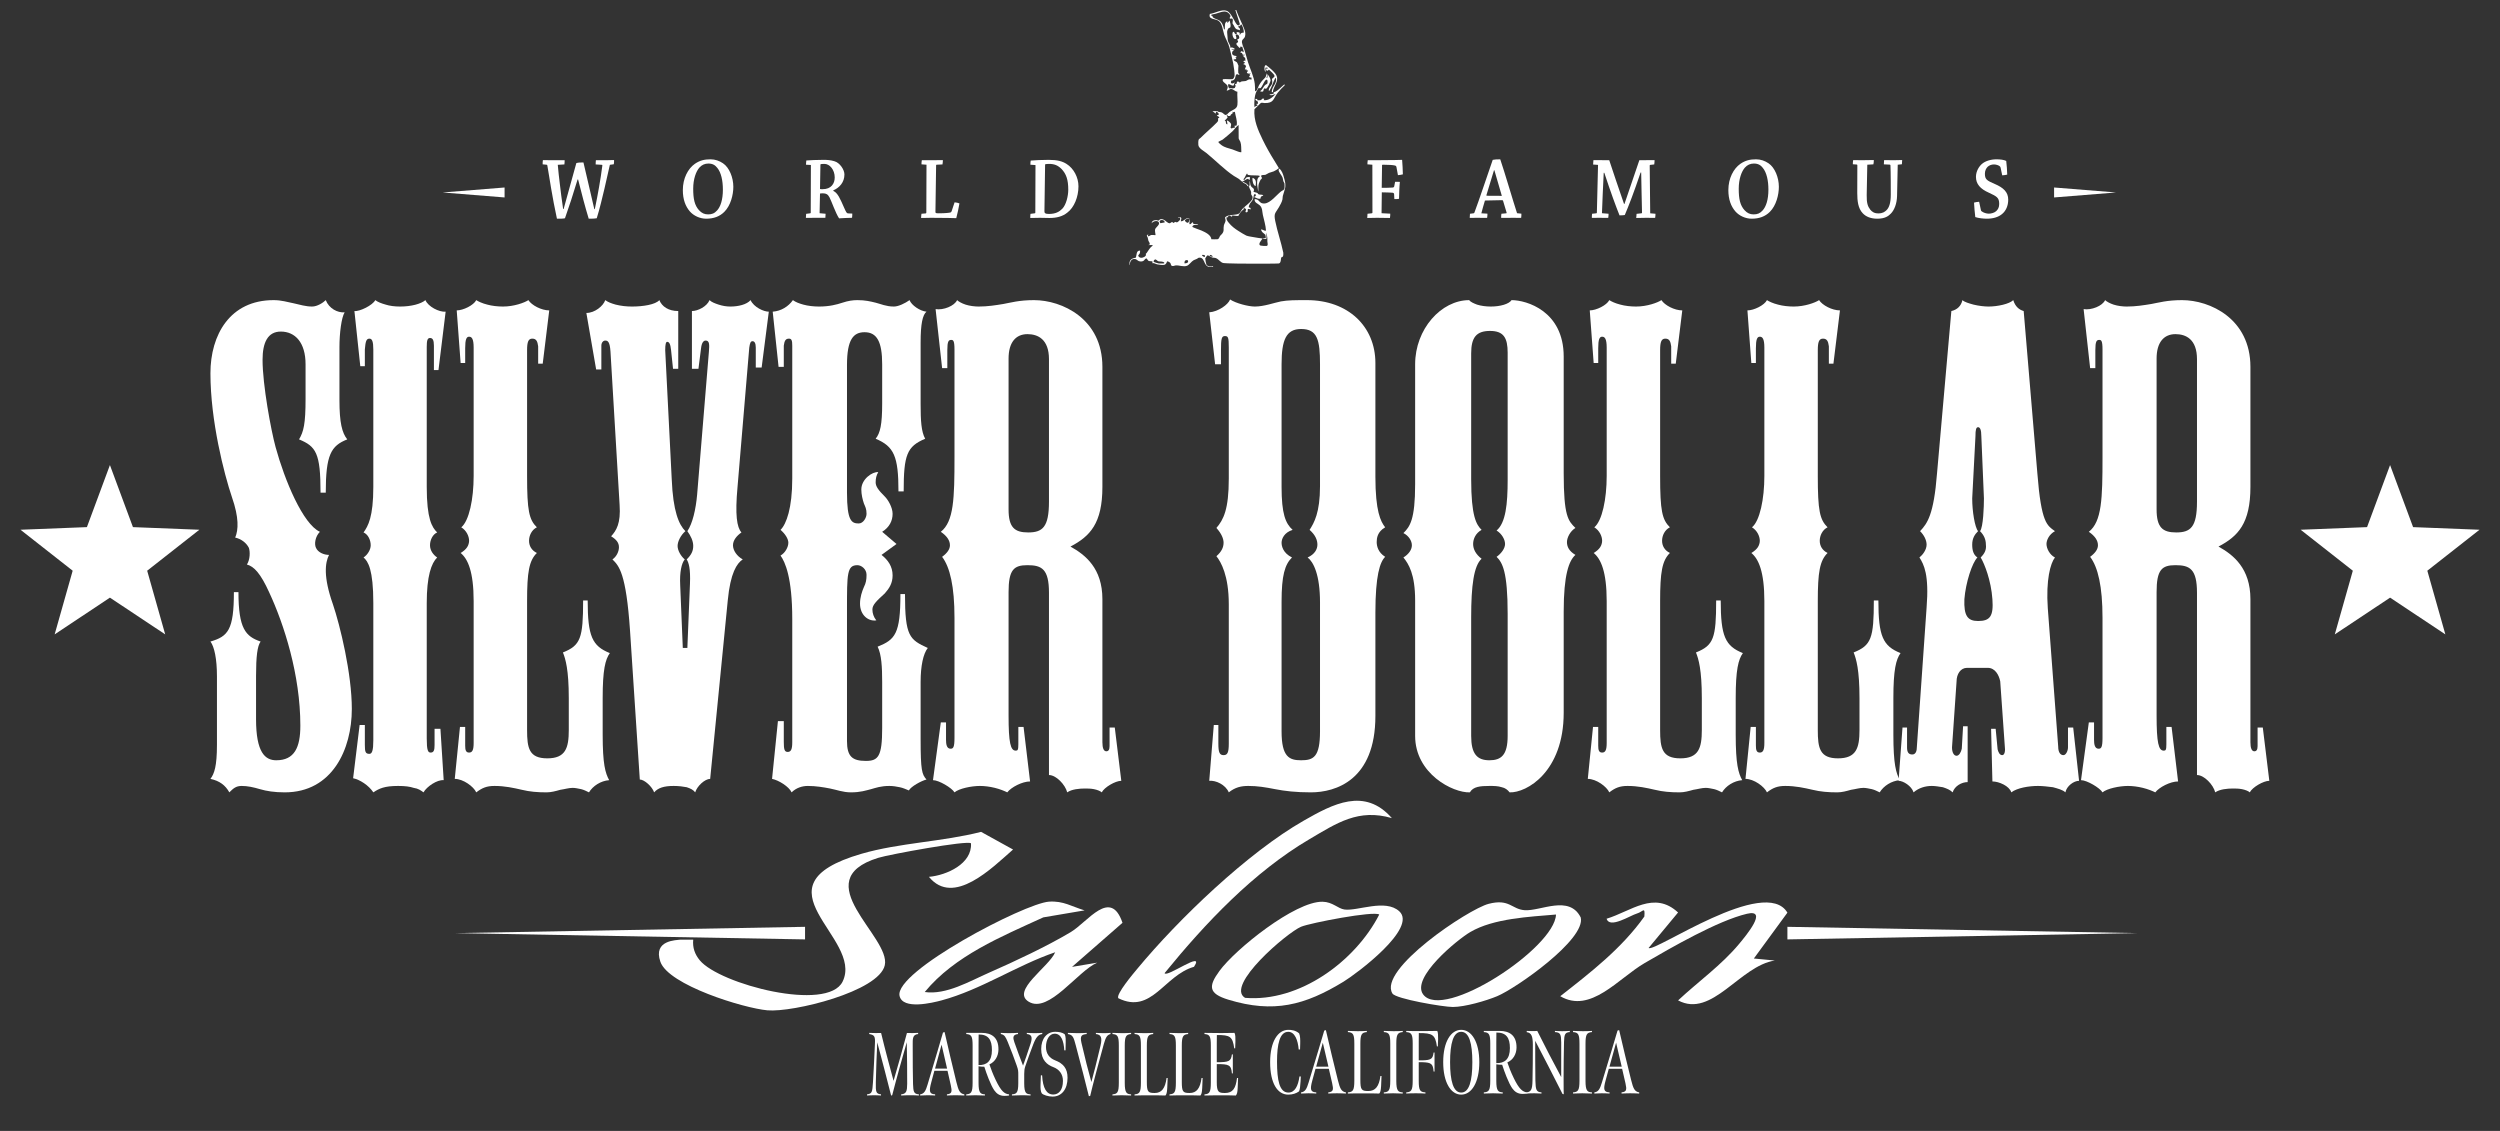 <?xml version="1.0" encoding="UTF-8"?> <svg xmlns="http://www.w3.org/2000/svg" width="588" height="266" viewBox="0 0 588 266" fill="none"><rect x="0" y="0" width="588" height="266" fill="#333333" stroke="none"/><path d="M60.222 169.156C60.222 177.005 62.367 178.816 64.972 178.816C69.263 178.816 70.643 175.797 70.643 170.666C70.643 158.74 66.811 146.816 63.286 139.268C61.294 134.891 59.761 133.231 58.076 132.778C58.842 131.571 58.842 129.759 58.536 128.854C57.923 127.646 56.697 126.74 55.318 126.439C56.084 124.627 56.237 121.759 54.551 116.929C52.712 111.495 49.494 98.966 49.494 87.797C49.494 78.74 54.091 70.59 64.359 70.59C66.198 70.59 67.578 71.043 69.11 71.345C70.489 71.646 71.868 72.099 73.401 72.099C74.627 72.099 76.006 71.194 76.619 70.59C77.386 72.552 79.378 73.608 81.064 73.457C80.297 74.665 79.838 78.438 79.838 81.608V94.137C79.838 99.419 80.451 101.834 81.677 103.344C77.846 104.853 76.619 106.967 76.619 115.872H75.393C75.393 106.514 74.32 105.004 70.336 103.344C71.409 101.533 71.868 99.722 71.868 93.835V85.684C71.868 80.552 69.416 77.986 66.045 77.986C62.98 77.986 61.754 80.552 61.754 84.627C61.754 90.514 63.746 101.231 64.819 105.156C66.964 113.004 71.255 123.269 75.24 125.08C74.167 126.137 73.861 127.948 74.32 128.854C74.781 129.91 76.159 130.514 77.386 130.514C76.466 132.325 76.006 135.646 78.305 142.137C79.991 147.118 82.749 158.438 82.749 166.74C82.749 176.249 78.152 186.363 66.964 186.363C64.512 186.363 62.674 186.061 61.141 185.609C59.608 185.156 58.229 184.854 56.85 184.854C55.471 184.854 54.857 185.458 53.938 186.363C53.019 184.702 51.639 183.646 49.494 183.193C50.413 181.986 51.026 180.175 51.026 175.193V159.042C51.026 154.967 50.413 152.099 49.494 150.892C53.632 149.684 55.011 148.175 55.011 139.268H56.084C56.084 147.873 57.77 149.684 61.294 150.892C60.528 151.948 60.222 154.363 60.222 159.042V169.156Z" fill="white"></path><path d="M87.804 141.834C87.804 133.986 86.578 132.024 85.505 131.118C86.425 130.514 87.191 129.307 87.191 128.25C87.191 127.042 86.578 125.684 85.505 125.231C86.578 123.722 87.804 121.608 87.804 114.514V82.212C87.804 80.25 87.497 79.646 86.885 79.646C86.118 79.646 85.965 80.401 85.812 82.212V86.137H84.739L83.359 73.156C84.586 73.307 87.651 71.797 88.263 70.59C88.877 71.043 89.643 71.345 90.716 71.646C91.635 71.948 92.861 72.099 94.087 72.099C96.693 72.099 98.991 71.495 100.064 70.59C100.677 72.099 103.283 73.457 104.815 73.307L103.129 87.042H102.056V81.306C102.056 79.948 101.75 79.496 101.137 79.496C100.524 79.496 100.37 80.099 100.37 81.608V114.514C100.37 122.061 101.597 124.023 102.822 125.231C101.75 125.684 101.137 127.042 101.137 128.25C101.137 129.457 101.903 130.514 102.822 131.118C101.443 132.476 100.37 135.495 100.37 141.834V173.684C100.37 176.552 100.677 177.005 101.29 177.005C102.056 177.005 102.21 176.401 102.21 175.193V171.42H103.589L104.355 183.495C102.822 183.344 100.37 185.005 99.604 186.363C98.991 185.91 98.379 185.458 97.305 185.307C96.386 185.005 95.313 184.854 93.628 184.854C90.409 184.854 89.183 185.458 87.804 186.363C86.731 184.702 84.586 183.344 83.053 183.043L84.586 170.514H85.812V175.193C85.812 176.854 85.965 177.307 86.885 177.307C87.497 177.307 87.804 176.552 87.804 174.137V141.834Z" fill="white"></path><path d="M111.403 81.759C111.403 79.646 110.944 79.193 110.331 79.193C109.718 79.193 109.411 79.797 109.411 81.91V85.382H108.338L107.419 73.005C108.951 73.005 111.403 71.797 112.016 70.59C112.476 70.891 113.396 71.345 114.622 71.646C115.695 71.948 117.074 72.099 118.3 72.099C120.905 72.099 123.357 71.194 124.277 70.59C125.043 71.797 127.342 73.005 129.181 73.005L127.648 85.533H126.575V81.457C126.422 80.25 126.116 79.646 125.196 79.646C124.277 79.646 123.97 80.401 123.97 82.364V111.948C123.97 120.099 124.43 122.212 126.269 124.023C125.043 124.627 124.43 125.986 124.43 127.193C124.43 128.401 125.043 129.457 126.269 130.061C124.43 131.873 123.97 134.59 123.97 141.382V171.722C123.97 175.948 124.43 178.363 128.721 178.363C133.012 178.363 133.778 175.948 133.778 171.722V164.174C133.778 157.533 133.012 154.967 132.399 153.457C136.537 151.797 137.15 150.136 137.15 141.231H138.222C138.222 149.684 139.296 151.948 143.433 153.609C142.36 155.118 141.748 157.533 141.748 164.174V172.778C141.748 179.722 142.36 181.834 143.28 183.495C141.287 183.646 139.449 184.854 138.529 186.363C137.916 186.061 137.303 185.76 136.69 185.609C135.924 185.458 135.311 185.307 134.698 185.307C133.778 185.307 132.859 185.609 131.786 185.76C130.713 186.061 129.641 186.363 128.568 186.363C126.422 186.363 124.583 186.212 122.744 185.76C120.752 185.307 118.759 184.854 116.307 184.854C114.469 184.854 113.396 185.307 112.016 186.363C111.403 185.005 108.951 183.193 106.959 183.193L108.185 170.967H109.411V175.344C109.411 176.401 109.565 177.005 110.331 177.005C111.097 177.005 111.403 176.401 111.403 174.741V141.382C111.403 134.439 110.024 131.42 108.338 130.061C109.105 129.608 109.565 129.156 109.871 128.703C110.178 128.25 110.331 127.646 110.331 127.193C110.331 126.137 109.718 124.778 108.492 124.023C110.331 122.514 111.403 117.382 111.403 111.948V81.759Z" fill="white"></path><path d="M148.182 148.326C147.263 134.741 145.577 133.08 144.044 131.571C144.964 130.967 145.577 129.759 145.577 128.703C145.577 127.646 144.964 126.891 143.737 126.137C144.964 124.778 146.036 123.118 145.73 118.74L143.584 82.665C143.431 80.401 142.971 80.099 142.358 80.099C141.899 80.099 141.439 80.552 141.439 81.306V86.891H140.213L137.914 73.608C139.906 73.608 141.899 71.948 142.358 70.59C142.971 71.043 143.737 71.345 144.81 71.646C146.036 71.948 147.263 72.099 148.642 72.099C151.247 72.099 154.159 71.646 155.078 70.59C155.691 72.099 157.224 73.156 159.523 73.156V86.74H158.296L157.837 82.364C157.684 80.854 157.377 80.401 156.917 80.401C156.611 80.401 156.457 81.005 156.457 82.364L157.99 112.703C158.296 120.25 159.676 123.42 161.208 124.929C160.136 125.835 159.369 127.344 159.369 128.401C159.369 129.457 160.136 130.816 161.055 131.571C160.289 132.476 159.829 134.59 159.982 137.608L160.595 152.401H161.668L162.281 137.307C162.434 133.684 161.975 132.325 161.515 131.571C162.588 130.514 163.047 129.608 163.047 128.401C163.047 127.193 162.434 125.986 161.668 124.929C162.894 123.118 163.66 119.797 163.967 116.325L166.726 82.816C166.879 81.005 166.879 80.099 165.959 80.099C165.499 80.099 165.04 80.552 164.886 81.91L164.274 86.74H162.741V73.156C164.12 73.156 166.265 72.099 166.879 70.59C167.338 71.043 168.105 71.345 169.024 71.646C169.944 71.948 170.863 72.099 171.783 72.099C173.622 72.099 175.614 71.646 176.534 70.59C177.3 72.25 179.599 73.307 180.824 73.307L179.139 86.439H177.759V81.759C177.759 80.703 177.453 80.25 176.993 80.25C176.534 80.25 176.38 80.703 176.227 81.759L173.468 114.514C172.855 121.155 173.315 124.023 174.388 125.231C173.315 125.986 172.396 127.042 172.396 128.25C172.396 129.457 173.315 130.816 174.695 131.571C173.315 132.476 171.783 134.741 171.169 141.231L167.032 183.193C165.806 183.193 163.967 184.854 163.507 186.363C163.047 185.76 162.434 185.458 161.515 185.156C160.748 185.005 159.676 184.854 158.45 184.854C156.151 184.854 154.772 185.307 153.852 186.363C153.392 185.005 151.553 183.344 150.481 183.344L148.182 148.326Z" fill="white"></path><path d="M199.212 174.288C199.212 177.91 200.438 178.967 203.656 178.967C206.568 178.967 207.488 177.91 207.488 171.269V160.401C207.488 156.929 207.335 153.911 206.415 152.099C210.553 150.438 211.779 149.08 211.779 139.722H212.852C212.852 149.684 213.925 150.438 218.215 152.401C217.143 153.76 216.53 156.628 216.53 160.401V173.835C216.53 181.231 216.836 182.137 217.909 183.344C216.683 183.646 214.231 185.005 213.771 185.91C213.005 185.609 212.392 185.307 211.626 185.156C210.859 185.005 210.093 184.854 209.174 184.854C207.181 184.854 205.955 185.307 204.883 185.609C203.656 185.91 202.431 186.363 200.132 186.363C198.293 186.363 196.76 185.76 195.228 185.458C193.695 185.156 191.856 184.854 190.017 184.854C188.638 184.854 187.259 185.307 186.186 186.363C185.573 185.005 183.121 183.495 181.588 183.193L182.968 169.608H184.347V174.439C184.347 176.25 184.5 176.854 185.266 176.854C186.033 176.854 186.339 176.25 186.339 174.59V145.609C186.339 135.797 184.654 132.174 183.58 130.665C184.654 130.061 185.42 128.703 185.42 127.646C185.42 126.74 184.654 125.533 183.58 124.627C184.96 123.269 186.339 119.496 186.339 112.552V81.306C186.339 80.099 186.186 79.646 185.573 79.646C184.807 79.646 184.5 80.099 184.347 81.306V86.288H183.121L181.741 73.307C183.734 73.156 185.42 72.099 186.492 70.59C187.106 71.043 187.872 71.345 188.944 71.646C190.017 71.948 191.396 72.099 192.623 72.099C195.075 72.099 196.76 71.646 198.139 71.194C199.519 70.74 200.591 70.59 201.664 70.59C203.503 70.59 204.729 70.891 205.955 71.194C207.181 71.495 208.407 72.099 210.246 72.099C211.319 72.099 212.852 71.345 213.925 70.59C214.384 71.797 216.376 73.156 217.909 73.307C216.99 74.062 216.53 76.174 216.53 80.552V95.042C216.53 98.966 216.683 101.533 217.602 103.193C213.311 105.004 212.545 106.967 212.545 115.57H211.319C211.319 107.268 210.246 105.004 205.955 103.193C207.028 101.834 207.488 99.873 207.488 94.891V85.684C207.488 80.401 206.262 78.137 203.35 78.137C200.745 78.137 199.212 79.797 199.212 85.835V115.872C199.212 122.514 200.285 123.118 201.971 123.118C203.044 123.118 203.81 121.759 203.81 120.854C203.81 119.647 203.503 119.193 203.197 118.438C202.89 117.533 202.584 116.325 202.584 115.118C202.584 112.703 205.189 110.892 206.568 111.043C206.108 111.797 205.955 112.552 205.955 113.457C205.955 114.363 206.568 115.269 208.101 116.779C208.867 117.533 209.94 119.344 209.94 120.854C209.94 122.514 209.174 124.023 207.488 125.08L210.859 127.948L207.335 130.514C208.867 131.722 209.94 133.231 209.94 135.344C209.94 137.156 209.174 138.363 208.101 139.571C206.108 141.382 205.189 142.288 205.189 143.344C205.189 144.25 205.496 145.156 206.108 145.91C204.27 146.212 202.277 144.702 202.277 141.985C202.277 140.476 202.737 139.117 203.197 138.061C203.656 137.156 203.81 136.401 203.81 135.193C203.81 133.835 202.584 132.929 201.664 132.929C199.212 132.929 199.212 134.891 199.212 143.344V174.288Z" fill="white"></path><path d="M237.216 168.25C237.216 174.741 237.676 176.552 238.902 176.552C239.362 176.552 239.515 176.401 239.515 175.042V170.967H240.741L242.274 183.797C240.435 183.797 237.83 185.156 236.91 186.363C236.297 186.061 235.224 185.609 233.998 185.307C232.772 185.005 231.546 184.854 230.474 184.854C228.481 184.854 225.57 185.458 224.496 186.363C223.884 185.307 220.819 183.495 219.439 183.495L221.278 169.91H222.504V173.986C222.504 175.042 222.658 176.099 223.577 176.099C224.19 176.099 224.496 175.797 224.496 173.533V145.307C224.496 137.91 223.424 133.382 221.585 130.967C222.198 130.514 222.658 130.061 222.964 129.608C223.271 129.156 223.424 128.703 223.424 128.25C223.424 127.193 222.811 126.137 221.278 125.08C224.343 122.665 224.496 117.231 224.496 107.57V82.212C224.496 80.099 224.19 79.948 223.73 79.948C223.117 79.948 222.811 80.25 222.811 82.364V86.589H221.585L220.052 72.703C221.891 73.005 224.496 71.948 225.109 70.59C225.416 70.891 226.182 71.345 227.102 71.646C228.022 71.948 229.247 72.099 230.167 72.099C232.312 72.099 234.151 71.797 235.991 71.495C237.676 71.194 239.668 70.59 243.193 70.59C249.783 70.59 259.285 74.967 259.285 86.288V114.514C259.285 123.118 256.373 126.137 251.775 128.552C255.3 130.514 259.285 133.684 259.285 140.929V174.59C259.285 175.948 259.591 176.703 260.204 176.703C260.664 176.703 260.97 176.401 260.97 175.495V171.118H262.197L263.729 183.646C262.35 183.646 259.745 185.156 259.131 186.363C258.825 186.061 258.059 185.76 257.293 185.609C256.526 185.458 255.76 185.458 255.147 185.458C253.921 185.458 252.082 185.609 251.009 186.363C250.549 184.551 248.404 182.288 246.718 182.288V139.42C246.718 133.835 245.033 132.929 241.661 132.929C238.443 132.929 237.216 133.986 237.216 139.268V168.25ZM237.216 119.797C237.216 124.023 238.596 125.231 241.814 125.231C245.186 125.231 246.718 124.023 246.718 117.986V84.476C246.718 79.797 244.113 78.589 241.661 78.589C238.902 78.589 237.216 80.552 237.216 84.325V119.797Z" fill="white"></path><path d="M289.011 142.136C289.011 135.344 287.173 132.174 286.1 130.815C287.326 129.759 287.786 128.702 287.786 127.646C287.786 126.74 287.326 125.532 286.1 124.174C287.786 122.212 289.011 119.796 289.011 112.552V81.759C289.011 79.344 288.858 79.042 288.092 79.042C287.326 79.042 287.173 79.645 287.173 82.363V85.683H285.793L284.414 73.457C286.559 73.306 288.858 71.646 289.318 70.439C290.697 71.344 293.609 72.099 295.142 72.099C297.287 72.099 299.739 71.193 301.272 70.891C302.958 70.59 304.643 70.59 307.402 70.59C317.057 70.59 323.493 76.778 323.493 85.381V112.099C323.493 120.249 324.719 122.664 325.792 124.023C323.953 125.08 323.8 126.589 323.8 127.495C323.8 128.4 324.106 129.91 325.792 130.966C324.566 132.174 323.493 135.344 323.493 144.099V168.4C323.493 183.495 314.145 186.363 308.321 186.363C304.797 186.363 302.191 186.061 299.893 185.608C297.594 185.155 295.755 184.853 293.609 184.853C291.924 184.853 290.544 185.155 289.011 186.363C288.245 184.551 285.947 183.495 284.414 183.646L285.487 170.514H286.559V174.891C286.559 177.004 286.866 177.609 287.786 177.609C288.705 177.609 289.011 177.004 289.011 174.891V142.136ZM301.425 114.513C301.425 120.854 302.345 123.118 304.03 124.627C302.038 125.23 301.425 126.74 301.425 127.646C301.425 128.4 301.731 130.061 303.877 131.117C302.191 132.778 301.425 135.344 301.425 141.533V172.024C301.425 178.061 303.264 178.816 306.022 178.816C308.934 178.816 310.467 178.061 310.467 172.024V141.684C310.467 135.193 308.934 132.174 307.555 131.117C309.241 130.363 309.854 129.156 309.854 128.098C309.854 127.042 309.394 125.834 308.015 124.627C309.087 122.966 310.467 120.552 310.467 114.362V85.683C310.467 79.947 309.854 77.381 306.022 77.381C302.498 77.381 301.425 79.947 301.425 85.683V114.513Z" fill="white"></path><path d="M332.84 85.684C332.84 77.382 338.97 70.59 345.56 70.59C345.867 71.043 346.633 71.345 347.399 71.646C348.319 71.948 349.545 72.099 350.617 72.099C352.916 72.099 354.909 71.495 355.521 70.59C359.046 70.59 367.782 73.156 367.782 83.872V111.345C367.782 121.457 368.855 122.514 370.54 124.174C369.314 124.929 368.548 126.439 368.548 127.495C368.548 128.552 369.008 129.608 370.54 130.514C369.008 131.873 367.782 135.193 367.782 143.797V167.646C367.782 181.533 359.046 186.514 355.062 186.363C354.602 185.76 353.989 185.307 353.223 185.156C352.303 184.854 351.383 184.854 350.311 184.854C348.165 184.854 346.479 185.005 345.713 186.363C341.729 186.514 332.84 181.986 332.84 173.08V141.231C332.84 135.042 331.308 132.627 330.082 131.118C331.308 130.363 332.074 129.307 332.074 128.25C332.074 127.193 331.308 125.986 330.082 125.382C331.614 123.872 332.84 122.212 332.84 113.911V85.684ZM346.02 112.703C346.02 121.457 347.246 123.42 348.472 124.627C347.093 125.382 346.479 126.74 346.479 127.948C346.479 129.156 347.093 130.363 348.472 131.42C346.633 133.08 346.02 137.759 346.02 145.156V173.08C346.02 177.307 347.399 178.816 350.311 178.816C353.069 178.816 354.602 177.609 354.602 173.08V144.401C354.602 134.439 353.376 132.325 351.997 130.967C353.069 130.212 353.989 129.005 353.989 127.948C353.989 126.891 353.223 125.533 351.997 124.778C354.142 122.967 354.602 118.589 354.602 112.853V82.967C354.602 79.496 353.682 77.835 350.464 77.835C347.246 77.835 346.02 79.344 346.02 83.118V112.703Z" fill="white"></path><path d="M377.894 81.759C377.894 79.646 377.434 79.193 376.822 79.193C376.209 79.193 375.902 79.797 375.902 81.91V85.382H374.829L373.91 73.005C375.442 73.005 377.894 71.797 378.507 70.59C378.967 70.891 379.886 71.345 381.113 71.646C382.185 71.948 383.565 72.099 384.791 72.099C387.396 72.099 389.848 71.194 390.768 70.59C391.534 71.797 393.833 73.005 395.672 73.005L394.139 85.533H393.066V81.457C392.913 80.25 392.606 79.646 391.687 79.646C390.768 79.646 390.461 80.401 390.461 82.364V111.948C390.461 120.099 390.921 122.212 392.76 124.023C391.534 124.627 390.921 125.986 390.921 127.193C390.921 128.401 391.534 129.457 392.76 130.061C390.921 131.873 390.461 134.59 390.461 141.382V171.722C390.461 175.948 390.921 178.363 395.212 178.363C399.503 178.363 400.269 175.948 400.269 171.722V164.174C400.269 157.533 399.503 154.967 398.89 153.457C403.027 151.797 403.641 150.136 403.641 141.231H404.713C404.713 149.684 405.786 151.948 409.924 153.609C408.851 155.118 408.238 157.533 408.238 164.174V172.778C408.238 179.722 408.851 181.834 409.77 183.495C407.778 183.646 405.939 184.854 405.02 186.363C404.407 186.061 403.794 185.76 403.181 185.609C402.414 185.458 401.802 185.307 401.189 185.307C400.269 185.307 399.349 185.609 398.277 185.76C397.204 186.061 396.131 186.363 395.058 186.363C392.913 186.363 391.074 186.212 389.235 185.76C387.243 185.307 385.25 184.854 382.798 184.854C380.96 184.854 379.886 185.307 378.507 186.363C377.894 185.005 375.442 183.193 373.45 183.193L374.676 170.967H375.902V175.344C375.902 176.401 376.055 177.005 376.822 177.005C377.588 177.005 377.894 176.401 377.894 174.741V141.382C377.894 134.439 376.515 131.42 374.829 130.061C375.595 129.608 376.055 129.156 376.362 128.703C376.668 128.25 376.822 127.646 376.822 127.193C376.822 126.137 376.209 124.778 374.982 124.023C376.822 122.514 377.894 117.382 377.894 111.948V81.759Z" fill="white"></path><path d="M414.978 81.759C414.978 79.646 414.518 79.193 413.906 79.193C413.293 79.193 412.986 79.797 412.986 81.91V85.382H411.913L410.994 73.005C412.526 73.005 414.978 71.797 415.591 70.59C416.051 70.891 416.97 71.345 418.197 71.646C419.269 71.948 420.649 72.099 421.875 72.099C424.48 72.099 426.932 71.194 427.851 70.59C428.618 71.797 430.917 73.005 432.755 73.005L431.223 85.533H430.15V81.457C429.997 80.25 429.69 79.646 428.771 79.646C427.851 79.646 427.545 80.401 427.545 82.364V111.948C427.545 120.099 428.005 122.212 429.843 124.023C428.618 124.627 428.005 125.986 428.005 127.193C428.005 128.401 428.618 129.457 429.843 130.061C428.005 131.873 427.545 134.59 427.545 141.382V171.722C427.545 175.948 428.005 178.363 432.296 178.363C436.587 178.363 437.353 175.948 437.353 171.722V164.174C437.353 157.533 436.587 154.967 435.974 153.457C440.112 151.797 440.725 150.136 440.725 141.231H441.797C441.797 149.684 442.87 151.948 447.008 153.609C445.935 155.118 445.322 157.533 445.322 164.174V172.778C445.322 179.722 445.935 181.834 446.854 183.495C444.862 183.646 443.023 184.854 442.104 186.363C441.491 186.061 440.878 185.76 440.265 185.609C439.498 185.458 438.885 185.307 438.273 185.307C437.353 185.307 436.433 185.609 435.361 185.76C434.288 186.061 433.215 186.363 432.142 186.363C429.997 186.363 428.158 186.212 426.319 185.76C424.327 185.307 422.334 184.854 419.882 184.854C418.043 184.854 416.97 185.307 415.591 186.363C414.978 185.005 412.526 183.193 410.534 183.193L411.76 170.967H412.986V175.344C412.986 176.401 413.139 177.005 413.906 177.005C414.672 177.005 414.978 176.401 414.978 174.741V141.382C414.978 134.439 413.599 131.42 411.913 130.061C412.679 129.608 413.139 129.156 413.446 128.703C413.752 128.25 413.906 127.646 413.906 127.193C413.906 126.137 413.293 124.778 412.066 124.023C413.906 122.514 414.978 117.382 414.978 111.948V81.759Z" fill="white"></path><path d="M459.112 175.797C459.112 177.005 459.572 177.759 460.185 177.759C460.798 177.759 461.258 176.854 461.411 176.099L461.717 170.816H462.791V183.948C461.411 183.948 459.725 184.854 459.265 186.363C458.653 185.76 457.886 185.458 456.967 185.156C456.047 185.005 455.128 184.854 454.361 184.854C452.829 184.854 451.296 185.307 450.07 186.363C449.611 184.854 447.618 183.646 446.546 183.646L447.465 171.118H448.538V175.797C448.538 176.854 448.844 177.458 449.764 177.458C450.684 177.458 450.837 176.401 450.837 175.797L453.136 142.892C453.749 135.193 452.522 132.778 451.45 131.118C452.216 130.514 453.136 129.307 453.136 128.099C453.136 127.042 452.522 125.835 451.603 124.929C453.289 123.118 454.821 121.155 455.588 111.345L458.959 73.156C460.339 72.854 461.258 71.948 461.564 70.59C462.024 71.043 463.097 71.345 464.17 71.646C465.396 71.948 466.775 72.099 467.695 72.099C469.84 72.099 472.599 71.495 473.518 70.59C473.978 72.099 474.897 72.854 475.97 73.156L479.188 111.345C480.108 123.118 481.487 123.571 483.326 124.929C481.947 125.684 481.334 127.042 481.334 127.948C481.334 129.005 482.1 130.514 483.326 131.118C482.254 132.476 481.181 136.4 481.64 143.043L484.092 175.646C484.092 176.854 484.552 177.609 485.318 177.609C485.931 177.609 486.391 176.552 486.391 175.797V171.118H487.617L488.996 183.646C487.771 183.646 486.085 184.854 485.778 186.363C485.165 185.76 483.939 185.458 482.866 185.156C481.64 185.005 480.414 184.854 479.341 184.854C477.196 184.854 474.437 185.307 473.058 186.363C472.599 184.854 470.147 183.797 468.614 183.797L468.307 171.42H469.38L469.84 176.25C469.993 176.854 470.3 177.609 470.913 177.609C471.526 177.609 471.679 176.552 471.526 175.495L470.453 160.25C470.147 158.74 469.227 157.08 467.541 157.08H462.637C461.105 157.08 460.185 158.589 460.185 160.25L459.112 175.797ZM463.863 117.231C463.863 120.25 464.476 124.023 465.243 124.929C464.476 125.684 463.863 126.589 463.863 128.099C463.863 129.457 464.17 130.514 465.089 131.118C463.863 132.325 462.33 137.005 462.024 140.929C461.871 144.853 462.791 146.061 465.243 146.061C468.001 146.061 468.92 145.005 468.614 140.929C468.307 136.552 466.775 132.627 465.855 131.118C466.775 130.212 467.234 129.307 467.081 128.099C467.081 126.891 466.622 125.835 465.702 124.929C466.468 124.023 466.622 119.042 466.622 117.231L466.009 102.59C466.009 101.08 465.702 100.476 465.243 100.476C464.782 100.476 464.629 101.08 464.629 102.59L463.863 117.231Z" fill="white"></path><path d="M507.231 168.25C507.231 174.741 507.691 176.552 508.917 176.552C509.376 176.552 509.53 176.401 509.53 175.042V170.967H510.756L512.288 183.797C510.449 183.797 507.844 185.156 506.924 186.363C506.311 186.061 505.239 185.609 504.013 185.307C502.787 185.005 501.561 184.854 500.488 184.854C498.496 184.854 495.584 185.458 494.511 186.363C493.898 185.307 490.833 183.495 489.454 183.495L491.293 169.91H492.519V173.986C492.519 175.042 492.672 176.099 493.592 176.099C494.204 176.099 494.511 175.797 494.511 173.533V145.307C494.511 137.91 493.438 133.382 491.599 130.967C492.212 130.514 492.672 130.061 492.979 129.608C493.285 129.156 493.438 128.703 493.438 128.25C493.438 127.193 492.825 126.137 491.293 125.08C494.358 122.665 494.511 117.231 494.511 107.57V82.212C494.511 80.099 494.204 79.948 493.745 79.948C493.132 79.948 492.825 80.25 492.825 82.364V86.589H491.599L490.066 72.703C491.906 73.005 494.511 71.948 495.124 70.59C495.431 70.891 496.197 71.345 497.116 71.646C498.036 71.948 499.262 72.099 500.182 72.099C502.327 72.099 504.166 71.797 506.005 71.495C507.691 71.194 509.683 70.59 513.208 70.59C519.798 70.59 529.299 74.967 529.299 86.288V114.514C529.299 123.118 526.387 126.137 521.79 128.552C525.315 130.514 529.299 133.684 529.299 140.929V174.59C529.299 175.948 529.606 176.703 530.219 176.703C530.678 176.703 530.985 176.401 530.985 175.495V171.118H532.211L533.743 183.646C532.364 183.646 529.759 185.156 529.146 186.363C528.839 186.061 528.073 185.76 527.307 185.609C526.541 185.458 525.774 185.458 525.162 185.458C523.935 185.458 522.097 185.609 521.024 186.363C520.564 184.551 518.418 182.288 516.732 182.288V139.42C516.732 133.835 515.047 132.929 511.675 132.929C508.457 132.929 507.231 133.986 507.231 139.268V168.25ZM507.231 119.797C507.231 124.023 508.61 125.231 511.828 125.231C515.2 125.231 516.732 124.023 516.732 117.986V84.476C516.732 79.797 514.127 78.589 511.675 78.589C508.917 78.589 507.231 80.552 507.231 84.325V119.797Z" fill="white"></path><path d="M163.047 221.003C162.86 222.858 163.411 224.442 164.593 225.868C169.263 231.502 194.664 238.117 198.189 230.859C203.231 220.48 176.318 208.455 202.641 200.805C211.485 198.235 221.736 197.969 230.749 195.655L238.27 199.808C233.381 204.085 224.277 213.3 218.482 206.236C222.686 205.859 228.683 203.141 228.375 198.349C227.584 197.583 209.149 200.96 206.573 201.758C189.364 207.085 209.585 220.341 208.103 227.023C206.731 233.209 186.487 238.165 180.488 237.626C174.881 237.121 157.227 231.691 155.322 226.207C153.542 221.08 159.096 221.144 160.077 221.003" fill="white"></path><path d="M387.754 222.964C389.107 224.101 415.205 205.882 420.398 214.658L412.506 225.441L417.444 225.917C409.228 227.137 402.666 239.569 394.688 235.293C399.406 230.886 404.9 226.992 409.048 221.999C410.693 220.019 415.958 213.715 410.873 214.922C404.036 216.545 393.138 222.836 386.841 226.499C380.6 230.129 374.111 238.494 366.97 234.308C374.141 228.702 381.425 223.068 386.752 215.568C386.955 213.079 386.41 214.449 385.036 214.848C383.409 215.321 378.615 218.492 377.862 216.09C383.645 214.33 389.05 209.403 394.682 214.615L387.754 222.964Z" fill="white"></path><path d="M255.1 214.119L245.391 215.766C235.53 220.287 224.525 224.778 217.498 233.324C222.548 234.053 228.077 230.77 232.695 228.745C238.642 226.139 246.325 222.527 251.841 219.229C255.879 216.815 261.21 208.79 264.011 217.044L252.143 227.411L258.072 226.416C253.479 228.372 246.683 238.468 241.962 235.608C237.718 233.036 246.753 227.403 248.178 223.968C239.116 227.07 230.751 232.782 221.456 235.29C219.297 235.872 212.336 237.563 211.576 234.244C210.266 228.522 240.939 212.479 246.705 212.071C250.123 211.83 252.092 213.238 255.1 214.119Z" fill="white"></path><path d="M327.37 192.422C319.508 190.137 314.488 193.552 308.047 197.338C294.824 205.112 283.493 217.123 273.916 228.875C274.321 230.079 283.549 223.274 280.83 227.391C273.792 229.395 270.888 238.651 263.031 234.785C262.388 233.903 266.586 228.949 267.467 227.885C277.139 216.201 293.494 200.51 306.661 193.004C313.523 189.092 320.951 185.109 327.37 192.422Z" fill="white"></path><path d="M329.122 214.344C333.409 218.297 319.177 228.948 316.013 230.881C306.913 236.443 299.552 238.375 288.924 235.129C284.186 233.682 284.195 231.97 286.795 228.395C290.539 223.25 304.598 211.971 311.059 212.089C313.44 212.132 314.679 213.699 316.205 213.916C319.262 214.351 325.847 211.324 329.122 214.344ZM324.4 215.101C323.149 214.189 308.199 217.062 306.011 217.971C302.739 219.332 288.077 231.856 292.835 234.692C305.618 235.771 318.776 226.1 324.4 215.101Z" fill="white"></path><path d="M327.504 233.679C324.018 228.067 345.349 213.827 350.116 212.585C355.026 211.305 355.533 213.859 358.597 214.077C362.347 214.344 369.086 210.384 371.785 215.785C373.051 220.93 356.578 232.455 352.123 234.308C349.467 235.414 344.536 236.833 341.718 236.843C339.55 236.851 328.296 234.954 327.504 233.679ZM365.971 215.097C359.672 215.637 351.323 216 345.845 219.194C342.699 221.028 331.846 229.967 334.72 233.88C339.391 240.24 365.721 222.951 365.971 215.097Z" fill="white"></path><path d="M562.146 109.383L567.56 123.98L583.182 124.594L570.907 134.23L575.147 149.207L562.146 140.565L549.144 149.207L553.384 134.23L541.109 124.594L556.731 123.98L562.146 109.383Z" fill="white"></path><path d="M25.854 109.383L31.269 123.98L46.891 124.594L34.615 134.23L38.856 149.207L25.854 140.565L12.853 149.207L17.093 134.23L4.817 124.594L20.439 123.98L25.854 109.383Z" fill="white"></path><path d="M301.628 46.929C301.681 46.676 301.661 46.342 301.715 46.104C301.864 45.45 302.235 44.614 302.301 43.981C302.324 43.752 302.321 43.295 302.295 43.066C302.254 42.689 302.072 42.035 301.964 41.651C301.772 40.972 301.477 40.086 300.9 39.656C300.84 39.67 300.76 39.864 300.741 39.932C300.633 40.328 301.448 41.251 301.625 41.686C301.76 42.019 301.747 42.322 301.845 42.63C301.904 42.817 302.067 42.97 302.099 43.11C302.145 43.309 302.142 43.976 302.118 44.196C302.055 44.774 301.676 44.732 301.298 45.026C300.27 45.823 298.832 47.747 297.456 47.855C296.151 47.957 296.334 47.018 295.4 46.854C295.296 46.836 295.196 46.816 295.09 46.828C294.982 47.706 295.853 47.856 296.323 48.317C296.954 48.938 296.849 49.74 297.026 50.554C297.294 51.782 297.691 52.991 297.765 54.258C297.38 54.333 297.019 53.998 296.69 53.96C296.449 53.932 296.794 54.465 296.849 54.538C296.993 54.731 297.566 55.116 297.598 55.199C297.661 55.359 297.748 55.817 297.682 55.967C297.583 56.195 297.113 55.843 297.103 56.214L297.835 56.207C297.937 55.694 297.8 55.213 297.891 54.685L298.081 55.996C298.096 56.26 298.071 56.527 298.084 56.791C298.096 57.064 298.329 57.765 297.927 57.843C297.693 57.888 296.735 57.833 296.509 57.764C295.705 57.518 296.735 56.433 296.98 56.094C296.278 56.022 295.578 55.91 294.884 55.781C294.405 55.692 293.535 55.588 293.124 55.407C292.68 55.212 291.734 54.604 291.279 54.32C290.422 53.786 289.631 53.177 288.999 52.383C288.677 51.979 288.378 51.625 288.5 51.076L288.744 51.136C288.711 50.887 289.173 50.651 289.353 50.733C289.437 50.771 289.608 51.078 289.785 50.885C289.906 50.753 289.63 50.791 289.662 50.704C290.243 50.62 290.81 50.904 291.376 50.754L291.253 50.511C291.449 50.609 291.437 50.395 291.532 50.27C291.697 50.054 292.004 49.622 292.196 49.467C292.255 49.419 292.359 49.458 292.412 49.383C292.543 49.201 292.443 48.892 292.744 48.795L292.714 49.038C293.257 49.046 293.043 49.456 292.922 49.801C293.025 50.027 293.255 49.944 293.425 49.83C293.603 49.562 293.12 48.837 294.124 49.275C294.258 48.739 293.821 48.848 293.757 48.786C293.61 48.643 293.886 48.021 294.004 47.852C294.346 47.366 294.589 47.279 294.779 46.613C294.886 46.238 294.794 45.598 295.328 45.607L295.274 45.904L295.452 46.003L294.965 46.34C295.456 46.489 295.948 46.93 296.488 46.688C296.503 46.515 296.492 46.377 296.616 46.239C296.754 46.085 297.546 45.964 296.803 45.808C296.571 45.76 296.211 45.793 296.005 45.692C295.882 45.632 295.862 45.486 295.772 45.419C295.557 45.261 294.918 45.221 294.803 45.061C294.928 44.821 295.003 44.71 294.876 44.436C294.773 44.214 294.538 44.144 294.401 43.995C294.031 43.593 294.084 43.281 293.997 42.805C293.985 42.741 293.99 42.608 293.903 42.625L293.909 43.662C293.909 43.669 293.803 43.637 293.785 43.703C293.67 44.132 294.207 44.73 294.272 45.171C294.3 45.358 294.228 45.489 294.265 45.66C294.35 46.042 294.679 46.063 294.595 46.614C294.472 47.412 292.748 48.526 292.193 49.163C291.63 49.81 291.78 50.269 290.784 50.444C289.892 50.602 288.927 50.478 288.163 51.078C288.075 51.355 288.275 51.59 288.255 51.892C288.233 52.245 287.937 52.641 287.854 53.019C287.666 53.874 288.027 54.269 287.418 55.016C287.285 55.178 287.084 55.316 286.967 55.482C286.744 55.799 286.766 56.219 286.295 56.277C285.87 56.329 285.355 56.245 284.918 56.28C284.823 55.218 283.43 54.597 282.557 54.211C282.256 54.078 280.476 53.484 280.432 53.341C280.575 52.754 281.372 52.886 281.834 52.914C281.557 52.459 280.424 52.998 280.606 52.28C280.126 52.327 280.265 52.825 279.751 52.712C279.69 52.302 279.924 51.873 279.744 51.491C279.709 52.493 279.273 52.721 278.649 51.886C278.858 51.562 279.391 51.245 279.744 51.491C279.693 51.381 279.75 51.33 279.523 51.312C278.73 51.251 278.5 52.086 277.727 52.051C277.621 51.946 278.327 50.918 277.215 51.094C277.162 51.102 277.031 51.121 277.048 51.201L277.535 51.202C277.523 51.344 277.627 51.51 277.593 51.642C277.571 51.729 277.07 52.198 276.967 52.244C276.626 52.395 276.53 52.145 276.362 52.189C276.237 52.222 276.193 52.449 275.986 52.431L275.677 52.202C275.253 52.361 275.242 52.677 274.768 52.425C274.254 52.151 273.904 51.593 273.205 51.54C272.71 51.503 272.659 51.842 272.477 51.889C272.359 51.92 272.193 51.798 272.055 51.783C271.514 51.726 270.917 51.901 270.871 52.517C271.143 52.08 272.086 51.788 272.463 52.17C273.036 52.75 271.845 53.446 271.69 53.902C271.556 54.299 271.82 55.187 271.775 55.258C271.723 55.342 271.68 55.309 271.608 55.306C271.345 55.292 271.079 55.222 270.798 55.267C270.591 55.301 270.216 55.609 270.064 55.572C269.803 55.508 270.255 55.137 269.998 55.147C269.538 55.514 269.796 55.484 269.928 55.83C270.02 56.071 270.013 56.34 270.094 56.583C270.203 56.913 270.51 57.121 270.402 57.517L270.042 57.648L271.052 57.642L271.115 57.764C270.473 58.204 270.146 58.857 269.71 59.475C269.651 59.559 269.488 59.678 269.467 59.726C269.431 59.809 269.69 59.86 269.433 60.174C269.109 60.572 268.333 60.824 267.911 60.439C267.465 60.032 267.931 59.925 268.062 59.611C268.147 59.41 268.16 59.156 268.15 58.94C267.196 58.892 267.386 59.962 267.151 60.595C266.268 60.737 265.582 61.097 265.654 62.1C265.662 62.204 265.649 62.302 265.751 62.37C265.675 61.633 266.101 60.783 266.952 60.913C267.346 60.974 267.503 61.267 267.815 61.395C268.151 61.532 268.599 61.549 268.922 61.368C269.197 61.213 269.394 60.642 269.741 60.836C269.798 60.867 269.955 61.287 270.201 61.384C270.544 61.519 271.389 61.241 270.984 61.913C271.407 61.786 271.782 62.093 272.208 62.184C272.587 62.265 273.451 62.376 273.807 62.298C274.23 62.206 274.372 61.829 274.507 61.465C274.653 61.449 275.038 61.631 275.151 61.735C275.556 62.11 275.208 62.665 276.036 62.552C276.182 62.532 276.306 62.45 276.468 62.432C277.358 62.335 278.305 62.839 279.193 62.507C279.698 62.319 280.24 61.466 280.759 61.198C281.011 61.068 281.339 60.982 281.618 60.834C281.704 60.788 281.699 60.69 281.811 60.659C283.439 60.221 283.001 62.531 284.315 62.75C284.452 62.772 285.19 62.83 285.261 62.781C285.343 62.724 285.322 62.652 285.319 62.566C284.969 62.809 283.937 62.629 283.758 62.267C283.686 62.12 283.445 60.926 283.471 60.779C283.484 60.705 283.921 60.076 283.988 60.069C284.295 60.04 284.796 60.488 285.135 60.573C285.41 60.642 285.698 60.605 285.977 60.707C286.664 60.957 287.058 61.784 287.801 61.876C288.081 61.91 288.537 61.927 288.834 61.939C291.897 62.055 295.186 61.988 298.266 62.008C299.114 62.013 299.967 62.008 300.813 61.964C301.363 61.793 301.212 60.773 301.365 60.535C301.394 60.49 301.611 60.456 301.677 60.403C301.857 60.259 301.859 59.678 301.836 59.453C301.317 56.951 300.418 54.423 299.924 51.929C299.56 50.09 299.989 50.16 300.807 48.729C301.101 48.215 301.508 47.503 301.628 46.929ZM273.771 61.959L272.546 61.966C272.446 61.967 271.414 61.663 271.378 61.61C271.219 61.378 271.504 61.067 271.733 61.004C271.989 61.058 272.228 61.388 272.449 61.451C272.869 61.57 273.522 61.398 273.862 61.807L273.771 61.959ZM272.932 52.496C272.196 51.584 273.962 51.483 273.929 52.315L272.932 52.496ZM278.578 61.932C278.558 61.384 278.818 61.01 279.405 61.253C279.605 61.834 279.037 61.957 278.578 61.932ZM283.414 60.337C283.22 60.624 282.593 60.093 282.732 59.957C283.006 59.928 283.533 59.932 283.414 60.337ZM285.184 60.431C284.917 60.333 284.534 60.309 284.508 59.947C284.81 59.953 285.246 60.055 285.184 60.431Z" fill="white"></path><path d="M283.761 35.998C285.89 37.733 287.95 39.881 290.226 41.389C290.601 41.638 291.029 41.827 291.409 42.099C291.591 42.23 292.017 42.674 292.129 42.729C292.323 42.824 293.204 41.937 293.617 42.084C293.715 42.118 293.712 42.226 293.721 42.318L293.898 42.318L294.015 41.748C293.955 41.56 293.359 41.653 293.207 41.727C292.857 41.898 292.876 42.376 292.493 42.327C292.44 42.047 292.672 41.905 292.753 41.762C292.856 41.58 293.191 40.85 293.311 40.797C293.383 40.988 293.407 41.095 293.624 41.157C294.141 41.304 296.031 41.21 296.195 41.327C296.257 41.371 296.301 41.43 296.284 41.511C295.59 41.835 295.668 42.783 295.684 43.437L295.937 45.114C296.014 44.539 295.911 43.797 296.053 43.257C296.093 43.108 296.402 42.395 296.482 42.283C296.644 42.054 296.851 42.135 296.774 41.727C296.748 41.59 296.541 41.445 296.616 41.326C296.901 41.055 297.336 41.211 297.633 41.112C297.879 41.031 298.179 40.773 298.468 40.66C298.818 40.522 299.227 40.454 299.584 40.303C300.027 40.116 300.409 39.832 300.801 39.559C300.45 38.983 300.104 38.389 299.743 37.813C298.743 36.216 297.807 34.569 296.98 32.865C295.894 30.63 294.833 28.253 295.044 25.697L296.556 24.212C296.847 24.095 297.164 24.236 297.44 24.239C299.682 24.268 299.414 23.245 300.523 21.811C300.996 21.199 301.604 20.592 302.165 20.061L302.164 19.878C302.025 19.855 301.978 19.925 301.887 19.999C301.253 20.518 300.743 21.148 300.01 21.548C299.927 21.594 299.556 21.707 299.542 21.727C299.522 21.757 299.601 21.866 299.591 21.929C299.554 22.163 298.772 22.168 298.564 22.217C298.926 22.649 299.601 22.2 300.033 22.087C299.329 22.901 298.382 23.683 297.225 23.566L297.345 23.262C296.837 22.981 296.765 23.485 296.556 23.544C296.304 23.616 295.991 23.55 295.729 23.576L295.692 23.27L295.263 23.273C295.211 23.677 295.758 23.734 295.851 23.942C295.926 24.111 295.766 24.264 295.882 24.428L295.515 24.431C295.498 24.629 295.695 24.643 295.822 24.703C295.636 24.998 295.244 24.867 295.121 25.226C294.98 25.166 295.011 24.179 295.02 23.973C295.044 23.372 295.144 22.544 295.332 21.975C295.497 21.476 295.791 21.091 296.046 20.645L296.161 20.651C296.154 20.854 296.411 20.766 296.531 20.669C296.816 20.438 297.239 19.367 297.541 18.994C298.034 18.386 298.198 18.969 298.116 19.5C298.065 19.833 297.832 19.78 297.636 19.938C297.084 20.381 297.029 21.029 296.417 21.406C296.345 21.579 296.916 21.581 297.03 21.524C297.245 21.417 297.128 20.972 297.36 20.815C297.537 20.696 297.572 20.933 297.778 20.871C298.114 20.769 298.867 19.188 298.839 18.846C298.803 18.401 298.366 17.759 298.108 17.399L298.113 18.253L297.807 18.254C298.064 17.941 298.047 17.806 297.91 17.444C297.885 17.381 297.888 17.264 297.802 17.279C297.963 18.169 297.267 18.493 296.8 19.053C296.556 19.346 296.276 19.779 296.092 20.115C295.926 20.42 295.711 21.121 295.5 21.335C295.411 21.425 295.316 21.45 295.192 21.442C295.192 20.865 295.187 20.278 295.12 19.704C294.93 18.079 294.051 16.253 293.545 14.664C293.24 13.708 293.01 12.725 292.703 11.768C292.516 11.184 291.929 10.106 292.142 9.549C292.29 9.163 292.694 9.048 292.825 8.583C293.004 7.945 292.861 7.349 292.627 6.752C292.093 5.388 291.378 4.062 290.874 2.687C290.836 2.582 290.794 2.482 290.797 2.367L290.552 2.369L291.598 5.581L291.521 5.903C291.436 6.004 291.236 5.984 291.124 5.934C290.483 5.646 289.737 3.05 288.564 2.561C287.397 2.075 285.756 3.137 284.568 3.269C284.111 4.592 285.778 4.393 286.532 4.854C287.505 5.447 287.601 7.228 287.95 8.212C288.301 9.201 288.903 10.105 289.162 11.164C289.46 12.385 289.816 13.676 290.054 14.928C290.17 15.535 290.474 17.469 290.337 17.964C290.28 18.169 290.107 18.58 289.881 18.608C289.202 18.69 288.378 18.543 287.682 18.625L287.591 18.717C287.393 19.318 288.57 19.685 288.725 20.256C288.834 20.658 288.657 20.943 288.515 21.297C288.955 21.348 289.158 20.911 289.576 20.928C290.101 20.95 290.469 21.542 291.031 21.562C290.95 22.548 291.15 23.697 291.038 24.663C290.919 25.688 289.861 25.829 289.173 26.344C288.939 26.519 288.572 27.007 288.328 27.034C287.985 27.071 287.723 26.607 287.381 26.459C287.077 26.329 286.774 26.367 286.519 26.285C286.432 26.257 286.32 26.13 286.307 26.13L285.174 26.136L285.882 26.681C286.047 26.749 285.94 26.38 285.977 26.321C286.138 26.056 287.26 27.068 286.221 27.107C286.187 27.249 286.25 27.207 286.299 27.246C286.403 27.327 286.729 27.473 286.769 27.567C286.864 27.787 286.542 27.7 286.48 27.878C286.524 28.376 286.554 28.454 286.202 28.817C284.998 30.062 283.615 31.182 282.364 32.439C282.249 32.554 282.047 32.641 281.964 32.773C281.811 33.019 281.815 33.82 281.851 34.118C281.947 34.918 283.198 35.539 283.761 35.998ZM290.961 19.216C290.9 19.256 290.92 19.572 290.84 19.673C290.73 19.811 290.407 19.674 290.468 20.065C290.495 20.094 290.696 19.995 290.652 20.155L290.404 20.731C290.25 20.641 290.168 20.791 290.013 20.806C289.852 20.822 289.688 20.745 289.523 20.736C289.402 20.73 289.264 20.819 289.167 20.796C288.962 20.748 288.669 19.936 288.971 19.774C289.388 19.839 289.719 20.255 290.165 20.1L290.402 19.334C289.858 19.96 289.105 19.52 289.758 18.849L289.879 18.971C290.072 18.857 290.301 18.732 290.426 18.537C290.618 18.236 290.57 17.379 291.021 17.45C291.126 17.466 291.439 17.741 291.494 17.526C291.547 17.322 291.282 17.345 291.247 17.163C291.191 16.874 291.251 16.33 291.244 16.001C291.24 15.817 291.286 15.481 291.284 15.453C291.282 15.422 291.102 15.025 291.055 14.902C290.833 14.318 290.309 14.553 290.128 13.995L290.73 13.892C290.841 13.526 290.541 13.774 290.554 13.537C290.824 13.509 290.829 13.429 290.793 13.171C290.179 13.144 289.565 12.88 289.857 12.152C289.932 11.964 290.182 11.852 290.298 11.707C290.26 11.712 289.472 11.751 289.685 11.588C289.878 11.576 290.076 11.6 290.268 11.585C290.359 11.577 290.445 11.631 290.419 11.493C290.12 11.241 289.771 11.068 289.377 11.223C289.434 10.457 288.846 10.127 288.761 9.358C288.698 8.782 288.701 8.256 288.626 7.652C288.589 7.348 288.725 6.916 288.922 6.679C289.084 6.484 289.328 6.608 289.398 6.359C289.531 5.883 289.313 5.325 289.218 4.878C289.074 4.84 289.115 4.917 289.079 4.957C288.965 5.085 288.871 5.237 288.761 5.368C288.598 5.452 288.699 5.046 288.667 5.003C287.885 5.244 288.161 6.258 288.066 6.898L287.883 6.899C287.741 6.097 287.44 5.178 286.687 4.759C286.296 4.541 285.477 4.359 285.241 4.007C285.125 3.833 285.212 3.623 284.863 3.682C284.84 3.661 284.905 3.474 284.938 3.451C284.994 3.412 285.741 3.281 285.915 3.232C286.66 3.02 287.777 2.518 288.516 2.794C288.87 2.926 289.461 3.458 289.396 3.866C289.372 4.012 289.131 4.185 289.242 4.332C289.379 4.514 289.778 4.179 289.919 4.51C290.062 4.844 289.815 5.249 289.909 5.563C290.319 6.011 290.327 6.66 290.945 6.912C291.155 6.998 291.38 6.975 291.558 7.122C291.85 6.652 291.298 6.587 291.186 6.21C291.526 6.181 291.781 6.054 291.887 5.718C292.264 5.886 292.609 7.251 292.538 7.663C292.161 7.707 291.779 7.717 291.686 8.159L291.504 8.064L291.623 7.766C291.416 7.564 291.103 7.534 290.826 7.554L290.951 7.887C290.48 8.194 290.409 7.857 290.236 7.492C289.492 7.336 289.986 9.499 290.698 9.162C291.011 9.027 290.554 8.352 290.645 8.104C291.131 8.035 291.449 8.268 291.471 8.762C291.495 9.287 291.091 9.095 291.026 9.302C290.977 9.561 291.227 9.544 291.195 9.826C291.17 10.056 290.972 9.992 290.874 10.119C290.575 10.508 291.306 10.944 291.497 11.266C291.731 11.259 291.772 11.034 291.825 10.844L291.887 11.027L292.192 10.963C292.22 11.425 292.561 11.822 292.506 12.304L292.044 12.003L291.711 12.278C291.788 12.441 292.022 12.4 292.111 12.488C292.251 12.625 292.225 13.12 292.692 12.791L292.694 13.035L292.266 13.068C292.528 13.397 293.069 13.611 292.88 14.095L293.006 14.133C292.966 14.286 292.769 14.24 292.639 14.285C292.137 14.462 292.827 14.678 292.827 14.713C292.856 14.883 292.338 14.979 292.461 15.111C292.722 15.164 292.974 15.318 293.067 15.579L292.774 16.33L293.203 16.327L293.204 16.572L293.571 16.57C293.579 16.798 293.157 16.896 293.3 17.121C293.483 17.408 293.888 17.275 294.188 17.299L293.885 17.575L294.068 17.848L293.823 17.85C293.89 17.967 293.876 18.043 293.765 18.125L294.5 18.333L294.319 18.433L294.38 18.701C294.17 18.777 294.121 18.622 293.875 18.654C293.545 18.698 293.232 18.989 292.993 19.053C292.723 19.126 292.237 19.091 291.943 19.182C291.786 19.23 291.704 19.337 291.597 19.448C291.538 19.217 291.12 19.115 290.961 19.216ZM288.066 28.348C288.223 28.15 288.765 27.755 288.738 27.494C288.734 27.46 288.277 27.237 288.73 26.971L288.732 27.276C288.898 27.25 289.213 27.325 289.346 27.243C289.417 27.199 289.449 27.017 289.525 26.934C289.71 26.732 290.066 26.756 289.891 26.293C290.011 26.26 290.053 26.416 290.157 26.405C290.242 26.397 290.327 26.263 290.441 26.29C290.582 27.263 291.02 28.315 290.891 29.311C290.83 29.773 290.433 29.492 290.399 29.524L290.402 30.073C290.132 30.102 289.874 29.959 289.76 30.259L289.417 30.04C289.461 29.732 289.604 29.459 289.538 29.134C289.503 28.962 288.729 28.209 288.556 28.375C288.565 28.611 288.682 28.838 288.684 29.075C288.684 29.16 288.721 29.262 288.592 29.228C288.232 29.136 288.379 28.649 288.256 28.473C288.199 28.392 288.028 28.506 288.066 28.348ZM287.57 32.835C288.215 32.356 289.168 31.512 289.795 30.962C290.361 30.467 290.688 29.802 291.317 29.397L291.335 32.539C291.336 32.697 291.664 33.166 291.736 33.363C291.994 34.068 291.918 35.05 291.966 35.801C291.859 35.803 291.749 35.813 291.642 35.789C291.11 35.669 290.392 35.317 289.851 35.139C288.908 34.829 288.102 34.727 287.272 34.117C287.114 34.001 286.53 33.541 286.56 33.362C286.569 33.306 287.407 32.956 287.57 32.835Z" fill="white"></path><path d="M294.76 43.141C294.847 43.367 295.059 43.722 295.318 43.776C295.433 42.98 295.53 42.203 294.665 41.827C294.426 41.878 294.687 42.95 294.76 43.141Z" fill="white"></path><path d="M293.254 43.247C293.138 43.152 292.409 42.729 292.312 42.817C292.286 42.942 292.375 42.958 292.454 43.01C292.661 43.148 292.975 43.216 293.166 43.397C293.327 43.549 293.378 43.853 293.664 43.846C293.745 43.76 293.333 43.312 293.254 43.247Z" fill="white"></path><path d="M297.676 16.913L297.614 15.941L298.06 15.878L298.162 16.178L297.734 16.12C297.835 16.636 298.058 16.854 298.439 16.361C298.736 16.664 299.721 17.451 299.764 17.853C299.801 18.187 299.302 18.303 299.166 18.595C299.21 18.903 299.271 19.299 299.209 19.606C299.097 20.17 298.285 20.648 298.437 21.363C298.521 21.46 298.726 21.079 298.752 21.036C299.2 20.289 299.439 19.3 299.857 18.545C299.908 18.453 299.965 18.339 300.073 18.303C300.463 19.638 299.072 20.378 299.112 21.665L299.419 21.663C299.413 21.516 299.406 21.38 299.445 21.234C299.687 20.316 300.478 19.32 300.379 18.332C300.295 17.488 299.612 16.868 299.022 16.325C298.868 16.184 297.909 15.363 297.807 15.335C297.27 15.187 297.302 16.737 297.676 16.913Z" fill="white"></path><path d="M206.33 245.156C206.192 248.119 206.074 251.104 205.995 254.554C205.936 256.924 206.074 257.263 207.215 257.39V257.665C206.743 257.644 206.35 257.602 205.641 257.602C204.914 257.602 204.363 257.644 203.93 257.665V257.39C205.111 257.242 205.17 256.903 205.327 254.49C205.524 251.485 205.602 249.114 205.779 245.558C205.877 243.759 205.7 243.42 204.442 243.209V242.934C204.874 242.955 205.347 242.976 205.936 242.976C206.448 242.976 206.92 242.976 207.235 242.955C208.179 246.913 209.28 250.892 210.165 254.215C211.168 250.744 212.19 247.188 213.311 242.955C213.685 242.976 214.196 242.976 214.649 242.976C215.219 242.976 215.534 242.955 215.946 242.934V243.209C214.59 243.315 214.669 244.415 214.669 245.728C214.649 249.474 214.708 253.263 214.747 254.998C214.806 256.797 214.944 257.305 216.123 257.39V257.665C215.494 257.623 214.924 257.602 214.157 257.602C213.252 257.602 212.643 257.623 211.954 257.665V257.39C213.193 257.284 213.351 256.607 213.37 254.914C213.39 252.204 213.331 248.183 213.272 245.135C212.131 249.156 210.952 253.263 209.85 257.581L209.594 257.686C208.572 253.622 207.529 249.622 206.33 245.156Z" fill="white"></path><path d="M216.423 257.39C217.407 257.263 217.741 256.501 218.174 255.062C219.373 251.146 221.792 242.849 221.792 242.849L222.166 242.743C223.051 246.68 224.015 250.702 224.939 254.49C225.43 256.48 225.726 257.2 226.807 257.39V257.665C226.355 257.644 225.548 257.602 224.723 257.602C223.739 257.602 223.365 257.644 222.716 257.665V257.39C223.916 257.263 223.956 256.734 223.621 255.231C223.346 254.004 223.09 252.839 222.854 251.845H219.766C219.766 251.845 219.295 253.58 219.039 254.554C218.449 256.734 218.606 257.327 219.944 257.39V257.665C219.59 257.644 219.039 257.602 218.134 257.602C217.505 257.602 216.758 257.644 216.423 257.665V257.39ZM222.756 251.337C222.343 249.474 221.891 247.527 221.458 245.706L219.924 251.337H222.756Z" fill="white"></path><path d="M233.832 256.416C233.458 255.866 232.967 254.871 232.534 253.771C232.082 252.628 231.846 251.929 231.511 250.892C231.059 250.892 230.567 250.871 230.154 250.786V254.681C230.154 257.094 230.607 257.327 231.649 257.39V257.665C230.961 257.623 230.233 257.602 229.407 257.602C228.62 257.602 228.03 257.623 227.263 257.665V257.39C228.404 257.305 228.758 256.967 228.758 254.66V245.939C228.758 243.717 228.483 243.293 227.263 243.209V242.934H230.941C233.144 242.934 234.874 243.95 234.835 246.87C234.815 248.394 234.048 249.749 232.711 250.342C233.085 251.442 233.517 252.607 234.206 254.046C235.444 256.649 236.27 257.305 237.332 257.39V257.665C237.116 257.708 236.605 257.75 236.251 257.75C235.091 257.75 234.402 257.221 233.832 256.416ZM233.301 246.976C233.301 244.585 232.494 243.293 230.174 243.315C230.154 244.225 230.154 244.796 230.154 245.728V250.511C232.082 250.553 233.301 249.601 233.301 246.976Z" fill="white"></path><path d="M238.005 257.39C239.027 257.305 239.499 257.115 239.499 254.808V252.903C239.499 251.95 239.519 251.718 239.125 250.596C238.693 249.305 237.67 246.638 237.021 245.071C236.549 243.971 236.294 243.357 235.389 243.209V242.934C235.979 242.955 236.49 242.997 237.277 242.997C238.142 242.997 238.772 242.955 239.44 242.934V243.209C238.083 243.336 238.26 244.182 238.575 245.114C239.106 246.659 240.109 249.347 240.62 250.638C240.974 249.707 241.761 247.421 242.41 245.41C242.921 243.823 242.548 243.293 241.505 243.209V242.934C241.918 242.955 242.607 242.997 243.393 242.997C244.121 242.997 244.73 242.955 245.144 242.934V243.209C244.219 243.293 243.629 244.013 243 245.685C242.371 247.315 241.78 248.966 241.151 250.786C240.954 251.358 240.895 251.866 240.895 252.585V254.829C240.895 257.242 241.446 257.327 242.39 257.39V257.665C241.761 257.623 240.954 257.602 240.207 257.602C239.499 257.602 238.693 257.623 238.005 257.665V257.39Z" fill="white"></path><path d="M245.029 257.157C244.773 256.755 244.695 256.036 244.734 255.147L244.813 252.924H245.107C245.265 255.972 246.17 257.432 247.723 257.432C249.002 257.432 250.005 256.395 250.005 254.215C250.005 252.67 249.159 251.506 247.723 250.977C246.288 250.448 244.891 249.347 244.891 246.744C244.891 244.288 246.209 242.68 248.215 242.68C249.061 242.68 249.867 242.849 250.398 243.23C250.712 243.78 250.653 244.775 250.653 245.135L250.614 247.04H250.319C250.202 244.839 249.592 243.124 248.058 243.124C246.799 243.124 246.012 244.563 246.012 246.214C246.012 247.887 246.878 248.881 248.156 249.389C250.083 250.13 251.086 251.294 251.086 253.496C251.086 256.205 249.69 257.919 247.566 257.919C246.563 257.919 245.363 257.538 245.029 257.157Z" fill="white"></path><path d="M253.035 245.918C252.524 243.992 252.347 243.399 251.167 243.209V242.934C251.836 242.955 252.701 242.997 253.39 242.997C254.216 242.997 254.825 242.976 255.592 242.934V243.209C254.471 243.336 253.96 243.505 254.353 245.262C255.14 248.712 256.044 252.204 256.693 254.49C257.264 252.437 257.972 249.643 258.837 245.96C259.289 244.034 258.975 243.336 257.755 243.209V242.934C258.267 242.955 258.837 242.997 259.565 242.997C260.233 242.997 260.607 242.976 261.197 242.934V243.209C260.469 243.399 260.096 243.823 259.624 245.537C258.424 249.876 256.949 255.4 256.418 257.75L256.104 257.835C255.415 255.019 254.216 250.363 253.035 245.918Z" fill="white"></path><path d="M261.653 257.39C262.794 257.305 263.147 256.967 263.147 254.66V245.939C263.147 243.717 262.872 243.293 261.653 243.209V242.934C262.42 242.976 263.147 242.997 263.914 242.997C264.74 242.997 265.232 242.976 266.038 242.934V243.209C264.858 243.315 264.544 243.717 264.544 245.939V254.681C264.544 257.094 264.996 257.327 266.038 257.39V257.665C265.35 257.623 264.623 257.602 263.796 257.602C263.01 257.602 262.42 257.623 261.653 257.665V257.39Z" fill="white"></path><path d="M266.846 257.39C267.987 257.305 268.341 256.967 268.341 254.66V245.939C268.341 243.717 268.066 243.293 266.846 243.209V242.934C267.614 242.976 268.341 242.997 269.108 242.997C269.934 242.997 270.426 242.976 271.232 242.934V243.209C270.052 243.315 269.737 243.717 269.737 245.939V254.427C269.737 256.797 269.993 257.073 271.586 257.073C273.218 257.073 274.064 255.972 274.379 253.538H274.635L274.536 255.908C274.477 257.03 274.339 257.411 274.103 257.665C272.747 257.623 272.235 257.623 270.681 257.623C268.774 257.623 267.948 257.623 266.846 257.665V257.39Z" fill="white"></path><path d="M275.07 257.39C276.211 257.305 276.565 256.967 276.565 254.66V245.939C276.565 243.717 276.29 243.293 275.07 243.209V242.934C275.837 242.976 276.565 242.997 277.332 242.997C278.158 242.997 278.65 242.976 279.456 242.934V243.209C278.276 243.315 277.961 243.717 277.961 245.939V254.427C277.961 256.797 278.217 257.073 279.81 257.073C281.442 257.073 282.288 255.972 282.603 253.538H282.859L282.76 255.908C282.701 257.03 282.563 257.411 282.327 257.665C280.971 257.623 280.459 257.623 278.905 257.623C276.998 257.623 276.172 257.623 275.07 257.665V257.39Z" fill="white"></path><path d="M283.294 257.39C284.435 257.305 284.789 256.967 284.789 254.66V245.939C284.789 243.717 284.513 243.293 283.294 243.209V242.934C284.081 242.955 286.008 242.976 287.247 242.976C288.407 242.976 289.607 242.955 290.354 242.934C290.571 243.357 290.59 244.098 290.571 244.881L290.512 246.574H290.295C289.902 243.801 289.331 243.42 286.205 243.442C286.185 243.717 286.185 244.733 286.185 245.452V249.834C289.037 249.834 289.528 249.643 289.745 247.992H289.961V252.458H289.745C289.587 250.448 289.017 250.278 286.185 250.278V254.511C286.185 256.861 286.618 257.073 288.112 257.073C289.941 257.073 290.649 256.014 290.944 253.538H291.2L291.101 255.908C291.062 256.903 290.944 257.348 290.669 257.665C289.509 257.623 288.742 257.623 287.562 257.623C286.146 257.623 284.71 257.623 283.294 257.665V257.39Z" fill="white"></path><path d="M298.736 249.838C298.736 244.864 300.615 242.218 303.013 242.218C303.832 242.218 304.731 242.345 305.551 243.043C305.83 243.636 305.83 244.652 305.811 245.435L305.771 246.832H305.451C305.271 244.673 304.552 242.683 302.993 242.683C300.995 242.683 300.355 245.583 300.355 249.689C300.355 254.05 300.914 256.971 303.033 256.971C304.552 256.971 305.331 255.404 305.631 253.182H305.95L305.89 254.388C305.83 255.51 305.73 256.272 305.531 256.695C304.891 257.161 304.032 257.457 302.993 257.457C300.455 257.457 298.736 254.79 298.736 249.838Z" fill="white"></path><path d="M306.01 256.928C307.009 256.801 307.349 256.039 307.788 254.6C309.008 250.684 311.466 242.387 311.466 242.387L311.845 242.281C312.745 246.218 313.724 250.24 314.663 254.028C315.162 256.018 315.462 256.738 316.561 256.928V257.203C316.102 257.182 315.282 257.14 314.443 257.14C313.444 257.14 313.064 257.182 312.405 257.203V256.928C313.624 256.801 313.664 256.272 313.324 254.769C313.044 253.542 312.784 252.377 312.545 251.383H309.407C309.407 251.383 308.928 253.118 308.668 254.092C308.068 256.272 308.228 256.865 309.587 256.928V257.203C309.227 257.182 308.668 257.14 307.749 257.14C307.109 257.14 306.35 257.182 306.01 257.203V256.928ZM312.445 250.875C312.025 249.012 311.565 247.065 311.126 245.245L309.567 250.875H312.445Z" fill="white"></path><path d="M317.021 256.928C318.18 256.843 318.539 256.505 318.539 254.198V245.477C318.539 243.255 318.26 242.832 317.021 242.747V242.472C317.8 242.514 318.539 242.535 319.319 242.535C320.158 242.535 320.658 242.514 321.477 242.472V242.747C320.278 242.853 319.958 243.255 319.958 245.477V253.965C319.958 256.335 320.218 256.611 321.837 256.611C323.495 256.611 324.354 255.51 324.674 253.076H324.934L324.834 255.447C324.774 256.568 324.634 256.949 324.394 257.203C323.015 257.161 322.496 257.161 320.917 257.161C318.979 257.161 318.139 257.161 317.021 257.203V256.928Z" fill="white"></path><path d="M325.473 256.928C326.632 256.843 326.992 256.505 326.992 254.198V245.477C326.992 243.255 326.712 242.832 325.473 242.747V242.472C326.252 242.514 326.992 242.535 327.771 242.535C328.611 242.535 329.11 242.514 329.93 242.472V242.747C328.73 242.853 328.41 243.255 328.41 245.477V254.219C328.41 256.632 328.87 256.865 329.93 256.928V257.203C329.23 257.161 328.491 257.14 327.651 257.14C326.852 257.14 326.252 257.161 325.473 257.203V256.928Z" fill="white"></path><path d="M330.749 256.928C331.908 256.843 332.267 256.505 332.267 254.198V245.477C332.267 243.255 331.988 242.832 330.749 242.747V242.472C331.708 242.514 333.267 242.514 334.666 242.514C336.064 242.514 337.243 242.493 338.043 242.472C338.223 242.789 338.262 243.636 338.242 244.419L338.182 246.112H337.963C337.563 243.339 336.904 242.98 333.706 242.98C333.686 243.276 333.686 244.355 333.686 245.139V249.393H334.606C336.664 249.329 336.983 249.012 337.183 247.552H337.403V252.018H337.183C337.043 250.24 336.664 249.901 334.606 249.837H333.686V254.177C333.686 256.526 334.006 256.843 335.265 256.928V257.203C334.546 257.161 333.986 257.14 332.987 257.14C332.027 257.14 331.528 257.161 330.749 257.203V256.928Z" fill="white"></path><path d="M339.441 249.816C339.441 245.033 341.24 242.218 343.678 242.218C346.116 242.218 347.934 245.054 347.934 249.816C347.934 254.6 346.116 257.457 343.678 257.457C341.24 257.457 339.441 254.6 339.441 249.816ZM346.296 249.816C346.296 245.372 345.536 242.683 343.678 242.683C341.819 242.683 341.06 245.372 341.06 249.816C341.06 254.261 341.819 256.971 343.678 256.971C345.536 256.971 346.296 254.261 346.296 249.816Z" fill="white"></path><path d="M355.667 255.954C355.287 255.404 354.788 254.409 354.348 253.309C353.888 252.166 353.649 251.467 353.309 250.43C352.85 250.43 352.35 250.409 351.93 250.324V254.219C351.93 256.632 352.39 256.865 353.449 256.928V257.203C352.75 257.161 352.01 257.14 351.171 257.14C350.371 257.14 349.772 257.161 348.992 257.203V256.928C350.152 256.843 350.511 256.505 350.511 254.198V245.477C350.511 243.255 350.231 242.832 348.992 242.747V242.472H352.729C354.968 242.472 356.726 243.488 356.686 246.409C356.666 247.933 355.887 249.287 354.528 249.88C354.908 250.98 355.347 252.145 356.047 253.584C357.306 256.187 358.145 256.843 359.224 256.928V257.203C359.004 257.246 358.484 257.288 358.125 257.288C356.946 257.288 356.247 256.759 355.667 255.954ZM355.128 246.514C355.128 244.123 354.308 242.832 351.95 242.853C351.93 243.763 351.93 244.334 351.93 245.266V250.049C353.888 250.091 355.128 249.139 355.128 246.514Z" fill="white"></path><path d="M367.497 257.288C365.399 253.118 363.241 248.906 361.082 244.8C361.082 248.356 361.082 250.748 361.123 254.155C361.182 256.357 361.342 256.843 362.561 256.928V257.203C361.882 257.161 361.382 257.14 360.883 257.14C360.143 257.14 359.724 257.161 359.064 257.203V256.928C360.103 256.78 360.403 256.272 360.443 254.198C360.503 251.065 360.523 249.287 360.523 245.752C360.523 243.699 360.183 242.916 359.084 242.768V242.472C359.484 242.493 359.863 242.514 360.383 242.514C360.803 242.514 361.142 242.514 361.562 242.472C363.421 246.218 365.279 249.732 367.197 253.33C367.218 249.88 367.218 247.255 367.197 245.223C367.177 243.318 367.038 242.81 365.719 242.747V242.472C366.159 242.493 366.598 242.535 367.417 242.535C368.177 242.535 368.816 242.493 369.216 242.472V242.747C368.057 242.81 367.917 243.361 367.857 245.033C367.797 246.853 367.757 251.848 367.757 253.436C367.757 256.187 367.777 256.949 367.797 257.373L367.497 257.288Z" fill="white"></path><path d="M369.975 256.928C371.134 256.843 371.493 256.505 371.493 254.198V245.477C371.493 243.255 371.213 242.832 369.975 242.747V242.472C370.754 242.514 371.493 242.535 372.272 242.535C373.112 242.535 373.611 242.514 374.431 242.472V242.747C373.232 242.853 372.912 243.255 372.912 245.477V254.219C372.912 256.632 373.372 256.865 374.431 256.928V257.203C373.732 257.161 372.992 257.14 372.153 257.14C371.354 257.14 370.754 257.161 369.975 257.203V256.928Z" fill="white"></path><path d="M374.99 256.928C375.99 256.801 376.329 256.039 376.769 254.6C377.988 250.684 380.446 242.387 380.446 242.387L380.825 242.281C381.725 246.218 382.704 250.24 383.643 254.028C384.143 256.018 384.442 256.738 385.542 256.928V257.203C385.082 257.182 384.263 257.14 383.423 257.14C382.424 257.14 382.044 257.182 381.385 257.203V256.928C382.604 256.801 382.644 256.272 382.305 254.769C382.025 253.542 381.765 252.377 381.525 251.383H378.387C378.387 251.383 377.908 253.118 377.648 254.092C377.049 256.272 377.209 256.865 378.567 256.928V257.203C378.208 257.182 377.648 257.14 376.729 257.14C376.09 257.14 375.33 257.182 374.99 257.203V256.928ZM381.425 250.875C381.005 249.012 380.546 247.065 380.106 245.245L378.547 250.875H381.425Z" fill="white"></path><path d="M143.441 38.761C143.048 40.581 142.557 42.718 142.144 44.475C141.75 46.147 140.983 49.365 140.354 51.333C140.019 51.418 139.449 51.439 138.466 51.439C137.68 48.899 136.696 45.132 135.969 42.211H135.851C134.926 45.322 133.648 49.217 132.881 51.333C132.467 51.439 131.897 51.439 130.993 51.439C130.461 49.047 129.99 46.423 129.616 44.264C129.341 42.655 129.046 40.665 128.731 38.909C128.712 38.803 128.672 38.761 128.554 38.739L127.63 38.655C127.611 38.38 127.649 37.935 127.689 37.66C128.062 37.66 129.144 37.681 129.813 37.681H132.802C132.822 37.935 132.782 38.38 132.743 38.676L131.189 38.761C131.268 39.903 131.524 42.02 131.681 43.332C131.858 44.941 132.113 46.846 132.448 49.153H132.566C133.294 46.55 135.044 40.263 135.555 38.358C135.988 38.231 136.519 38.189 137.227 38.21C137.857 40.75 138.958 45.745 139.783 49.195H139.901C140.315 47.227 140.669 45.301 140.885 44.073C141.14 42.613 141.515 40.306 141.671 38.951C141.691 38.782 141.652 38.761 141.534 38.761L140.098 38.676C140.098 38.401 140.118 37.914 140.157 37.681H142.694C143.225 37.681 144.051 37.639 144.424 37.639C144.445 37.893 144.424 38.358 144.365 38.633L143.441 38.761Z" fill="white"></path><path d="M162.254 49.725C161.232 48.54 160.603 46.931 160.603 44.709C160.603 41.957 161.803 39.671 163.434 38.528C164.615 37.724 165.697 37.47 167.112 37.47C168.214 37.47 169.197 37.83 170.043 38.401C171.537 39.396 172.481 41.766 172.481 43.925C172.481 45.83 171.852 48.349 170.357 49.831C169.256 50.931 167.84 51.439 166.089 51.439C164.634 51.439 163.159 50.762 162.254 49.725ZM168.666 49.492C169.452 48.624 170.023 47.016 170.023 44.603C170.023 42.465 169.61 40.581 168.705 39.48C168.194 38.824 167.585 38.465 166.6 38.465C165.775 38.465 165.067 38.782 164.497 39.417C163.71 40.306 163.041 42.105 163.041 44.391C163.041 46.825 163.376 48.286 164.398 49.429C165.047 50.148 165.716 50.423 166.541 50.423C167.446 50.423 168.037 50.191 168.666 49.492Z" fill="white"></path><path d="M189.562 38.74C189.582 38.422 189.602 38.062 189.641 37.745C190.408 37.681 192.139 37.597 193.614 37.597C194.578 37.597 195.304 37.639 196.23 37.914C197.547 38.274 198.609 39.925 198.609 41.026C198.609 42.867 197.468 44.137 195.994 44.772V44.899C197.055 45.386 197.606 46.762 198.511 48.794C198.983 49.852 199.12 50.169 199.435 50.191L200.458 50.233C200.477 50.529 200.438 50.91 200.399 51.228C200.202 51.228 199.199 51.27 198.884 51.27C198.491 51.27 197.567 51.355 197.35 51.355C196.524 50.106 195.62 47.418 195.089 46.402C194.715 45.703 194.302 45.471 193.555 45.471C193.161 45.471 192.925 45.492 192.866 45.534L192.768 50.148L194.184 50.275C194.184 50.572 194.165 50.931 194.125 51.228H191.726C190.899 51.228 189.975 51.249 189.543 51.249C189.562 50.931 189.582 50.593 189.602 50.296L190.545 50.169C190.644 50.148 190.684 50.106 190.684 50.021L190.722 38.803L189.562 38.74ZM192.866 44.455C192.984 44.497 193.181 44.497 193.496 44.497C195.521 44.497 196.327 43.142 196.327 41.745C196.327 39.904 195.128 38.549 193.928 38.549C193.319 38.549 193.102 38.57 192.965 38.676L192.866 44.455Z" fill="white"></path><path d="M216.731 38.655C216.731 38.38 216.752 37.935 216.811 37.681H219.111C219.819 37.681 220.96 37.66 221.766 37.66C221.766 37.914 221.727 38.401 221.668 38.676L220.291 38.74C220.212 38.74 220.173 38.782 220.173 38.909L220.016 49.788C220.016 50.085 220.055 50.169 220.684 50.169C222.494 50.169 223.281 50.042 223.517 49.979C223.694 49.937 223.792 49.831 223.851 49.598L224.519 47.587C224.933 47.608 225.385 47.735 225.66 47.841C225.523 48.73 225.188 50.296 224.913 51.312C224.264 51.291 222.395 51.228 218.973 51.228C218.069 51.228 217.144 51.27 216.653 51.27C216.653 50.995 216.672 50.529 216.731 50.275L217.735 50.191C217.833 50.169 217.872 50.106 217.872 50L217.912 38.74L216.731 38.655Z" fill="white"></path><path d="M242.366 50.296L243.37 50.169C243.468 50.169 243.507 50.106 243.507 50L243.547 38.824L242.347 38.74C242.347 38.401 242.366 38.062 242.425 37.766C243.448 37.681 245.14 37.597 246.634 37.597C248.739 37.597 249.859 37.935 250.842 38.549C252.553 39.608 253.655 41.745 253.655 43.819C253.655 46.359 252.612 48.836 251.039 50C249.938 50.91 248.522 51.27 246.83 51.27C246.083 51.27 245.14 51.228 244.589 51.228C243.861 51.228 242.799 51.27 242.328 51.27C242.307 50.995 242.328 50.572 242.366 50.296ZM245.651 49.704C245.651 50.127 245.828 50.318 246.713 50.318C248.247 50.318 249.132 49.831 249.859 49.09C250.745 48.18 251.256 46.127 251.256 44.624C251.256 42.274 250.783 40.899 249.663 39.734C248.777 38.867 247.971 38.549 246.713 38.549C246.3 38.549 245.986 38.592 245.808 38.655L245.651 49.704Z" fill="white"></path><path d="M321.618 38.655C321.618 38.38 321.638 37.978 321.697 37.681H323.88C324.686 37.681 327.872 37.639 328.167 37.639C328.855 37.618 329.406 37.597 329.78 37.597C329.858 38.697 329.937 39.883 329.957 41.004C329.701 41.089 329.19 41.174 328.796 41.195L328.443 39.29C328.403 39.099 328.324 38.994 328.088 38.93C327.676 38.824 326.732 38.74 325.276 38.74C325.197 38.74 325.099 38.761 325.06 38.782L324.981 44.179C325.965 44.179 326.791 44.158 327.499 44.116C327.774 44.095 327.892 44.01 327.931 43.777L328.128 42.761C328.502 42.74 328.914 42.761 329.249 42.782C329.19 43.396 329.131 44.137 329.111 44.793C329.091 45.534 329.072 46.338 329.052 46.762C328.738 46.825 328.344 46.846 327.951 46.825L327.892 45.661C327.872 45.471 327.774 45.343 327.459 45.322C326.909 45.28 326.082 45.259 325.001 45.238L324.942 50.148L326.987 50.254C326.987 50.529 326.987 50.953 326.909 51.27C326.456 51.27 324.844 51.228 323.88 51.228C323.015 51.228 322.071 51.27 321.579 51.27C321.579 50.995 321.598 50.55 321.638 50.275L322.621 50.169C322.72 50.148 322.798 50.127 322.798 49.979L322.779 38.74L321.618 38.655Z" fill="white"></path><path d="M346.584 50.169C346.682 50.148 346.741 50.106 346.781 50C347.705 47.587 350.222 40.094 351.088 37.597C351.501 37.512 352.012 37.47 352.858 37.47C353.782 40.137 356.004 47.714 356.81 50.148L357.833 50.254C357.833 50.572 357.833 50.931 357.774 51.249C357.46 51.249 356.437 51.228 355.906 51.228C354.903 51.228 353.605 51.27 353.074 51.249C353.054 50.931 353.094 50.572 353.133 50.275L354.254 50.169C354.352 50.148 354.392 50.106 354.352 50C354.175 49.386 353.704 47.799 353.527 47.248C353.487 47.143 353.448 47.079 353.29 47.079L349.259 47.164C349.023 48.01 348.57 49.45 348.413 50.169L349.849 50.254C349.849 50.572 349.829 50.91 349.77 51.249C349.357 51.249 348.334 51.228 347.332 51.228C346.741 51.228 346.034 51.249 345.679 51.249C345.679 50.91 345.699 50.593 345.738 50.275L346.584 50.169ZM351.383 40.052C350.852 41.766 350.046 44.433 349.613 45.873C349.573 46 349.632 46.042 349.711 46.042L353.231 46.063C352.819 44.666 352.012 41.893 351.481 40.052H351.383Z" fill="white"></path><path d="M374.698 38.697C374.698 38.443 374.737 37.935 374.776 37.66C375.386 37.66 377.49 37.681 378.493 37.681C379.182 39.734 380.755 44.497 381.974 47.968H382.073C383.253 44.56 385.003 39.29 385.573 37.681C386.498 37.681 388.445 37.66 389.153 37.66C389.153 37.935 389.133 38.38 389.074 38.676L388.11 38.782C388.051 38.782 388.012 38.846 388.012 38.951C388.032 41.682 388.091 46.867 388.13 50.169L389.369 50.275C389.369 50.529 389.349 50.974 389.29 51.249C388.956 51.249 387.815 51.228 387.186 51.228C386.38 51.228 385.219 51.27 384.845 51.27C384.845 50.995 384.885 50.529 384.924 50.296L386.045 50.169C386.163 50.169 386.203 50.127 386.203 50C386.163 47.735 386.045 43.65 386.006 40.581H385.868C384.275 45.322 383.056 48.455 382.151 50.572C381.935 50.614 381.542 50.656 380.912 50.656C380.086 48.603 378.848 45.259 377.333 40.645H377.196C377.038 43.693 376.881 47.375 376.782 50.148L378.336 50.275C378.336 50.529 378.316 50.974 378.257 51.249C377.903 51.249 376.743 51.228 376.035 51.228C375.308 51.228 374.776 51.249 374.403 51.249C374.383 50.974 374.423 50.529 374.462 50.275L375.445 50.169C375.543 50.148 375.583 50.106 375.583 50C375.642 47.27 375.779 41.407 375.858 38.782L374.698 38.697Z" fill="white"></path><path d="M408.162 49.725C407.14 48.54 406.51 46.931 406.51 44.709C406.51 41.957 407.71 39.671 409.342 38.528C410.522 37.724 411.604 37.47 413.02 37.47C414.121 37.47 415.104 37.83 415.95 38.401C417.445 39.396 418.389 41.766 418.389 43.925C418.389 45.83 417.759 48.349 416.265 49.831C415.163 50.931 413.747 51.439 411.997 51.439C410.542 51.439 409.067 50.762 408.162 49.725ZM414.573 49.492C415.36 48.624 415.93 47.016 415.93 44.603C415.93 42.465 415.517 40.581 414.613 39.48C414.101 38.824 413.492 38.465 412.508 38.465C411.683 38.465 410.974 38.782 410.404 39.417C409.617 40.306 408.949 42.105 408.949 44.391C408.949 46.825 409.283 48.286 410.306 49.429C410.955 50.148 411.623 50.423 412.449 50.423C413.354 50.423 413.944 50.191 414.573 49.492Z" fill="white"></path><path d="M439.049 45.851C439.01 47.777 439.305 48.56 439.895 49.322C440.289 49.788 440.78 50.19 441.783 50.19C442.845 50.19 443.298 49.809 443.691 49.449C444.32 48.857 444.713 47.735 444.713 45.788C444.713 44.454 444.713 40.454 444.635 38.888C444.635 38.782 444.576 38.739 444.458 38.718L443.081 38.655C443.081 38.38 443.101 37.935 443.14 37.66C443.514 37.66 444.595 37.681 445.5 37.681C446.228 37.681 446.995 37.639 447.388 37.639C447.388 37.914 447.368 38.337 447.329 38.633L446.346 38.739L446.189 46.084C446.149 47.925 445.52 49.428 444.753 50.211C444.163 50.825 443.357 51.439 441.528 51.439C440.072 51.439 438.892 50.995 438.125 50.169C437.004 49.005 436.827 47.227 436.827 45.407L436.847 38.888C436.847 38.782 436.808 38.697 436.71 38.697L435.785 38.633C435.785 38.358 435.805 37.935 435.864 37.66C436.237 37.66 437.378 37.681 438.047 37.681C439.03 37.681 440.092 37.639 440.721 37.639C440.721 37.914 440.702 38.38 440.623 38.655L439.187 38.739L439.049 45.851Z" fill="white"></path><path d="M465.924 49.471C465.964 49.598 466.003 49.661 466.121 49.725C466.514 50.021 467.183 50.254 467.773 50.254C468.343 50.254 469.11 50.042 469.523 49.64C469.956 49.217 470.211 48.751 470.211 47.947C470.211 46.465 469.621 46.19 467.773 45.322C465.767 44.433 464.744 43.29 464.744 41.597C464.744 40.221 465.531 39.078 466.16 38.549C466.908 37.893 468.205 37.47 469.562 37.47C470.428 37.47 471.332 37.576 471.863 37.851C472.001 38.888 472.06 40.031 472.099 41.068C471.824 41.153 471.313 41.216 470.919 41.237L470.546 39.459C470.506 39.29 470.428 39.184 470.388 39.142C470.133 38.888 469.484 38.676 468.992 38.676C468.422 38.676 467.891 38.867 467.497 39.227C467.144 39.586 466.848 40.115 466.848 40.856C466.848 42.211 467.32 42.465 469.169 43.269C471.214 44.137 472.335 45.195 472.335 46.952C472.335 48.413 471.785 49.619 470.86 50.36C469.995 51.08 468.756 51.439 467.301 51.439C466.475 51.439 465.354 51.312 464.587 51.058C464.449 49.958 464.351 48.73 464.292 47.651C464.587 47.566 465.138 47.46 465.491 47.46L465.924 49.471Z" fill="white"></path><path d="M483.121 44.098L497.669 45.268V45.27L483.121 46.44V44.098Z" fill="white"></path><path d="M118.677 44.098L104.129 45.268V45.27L118.677 46.44V44.098Z" fill="white"></path><path d="M189.347 217.988L107.086 219.467V219.469L189.347 220.947V217.988Z" fill="white"></path><path d="M420.398 217.988L502.659 219.467V219.469L420.398 220.947V217.988Z" fill="white"></path></svg> 